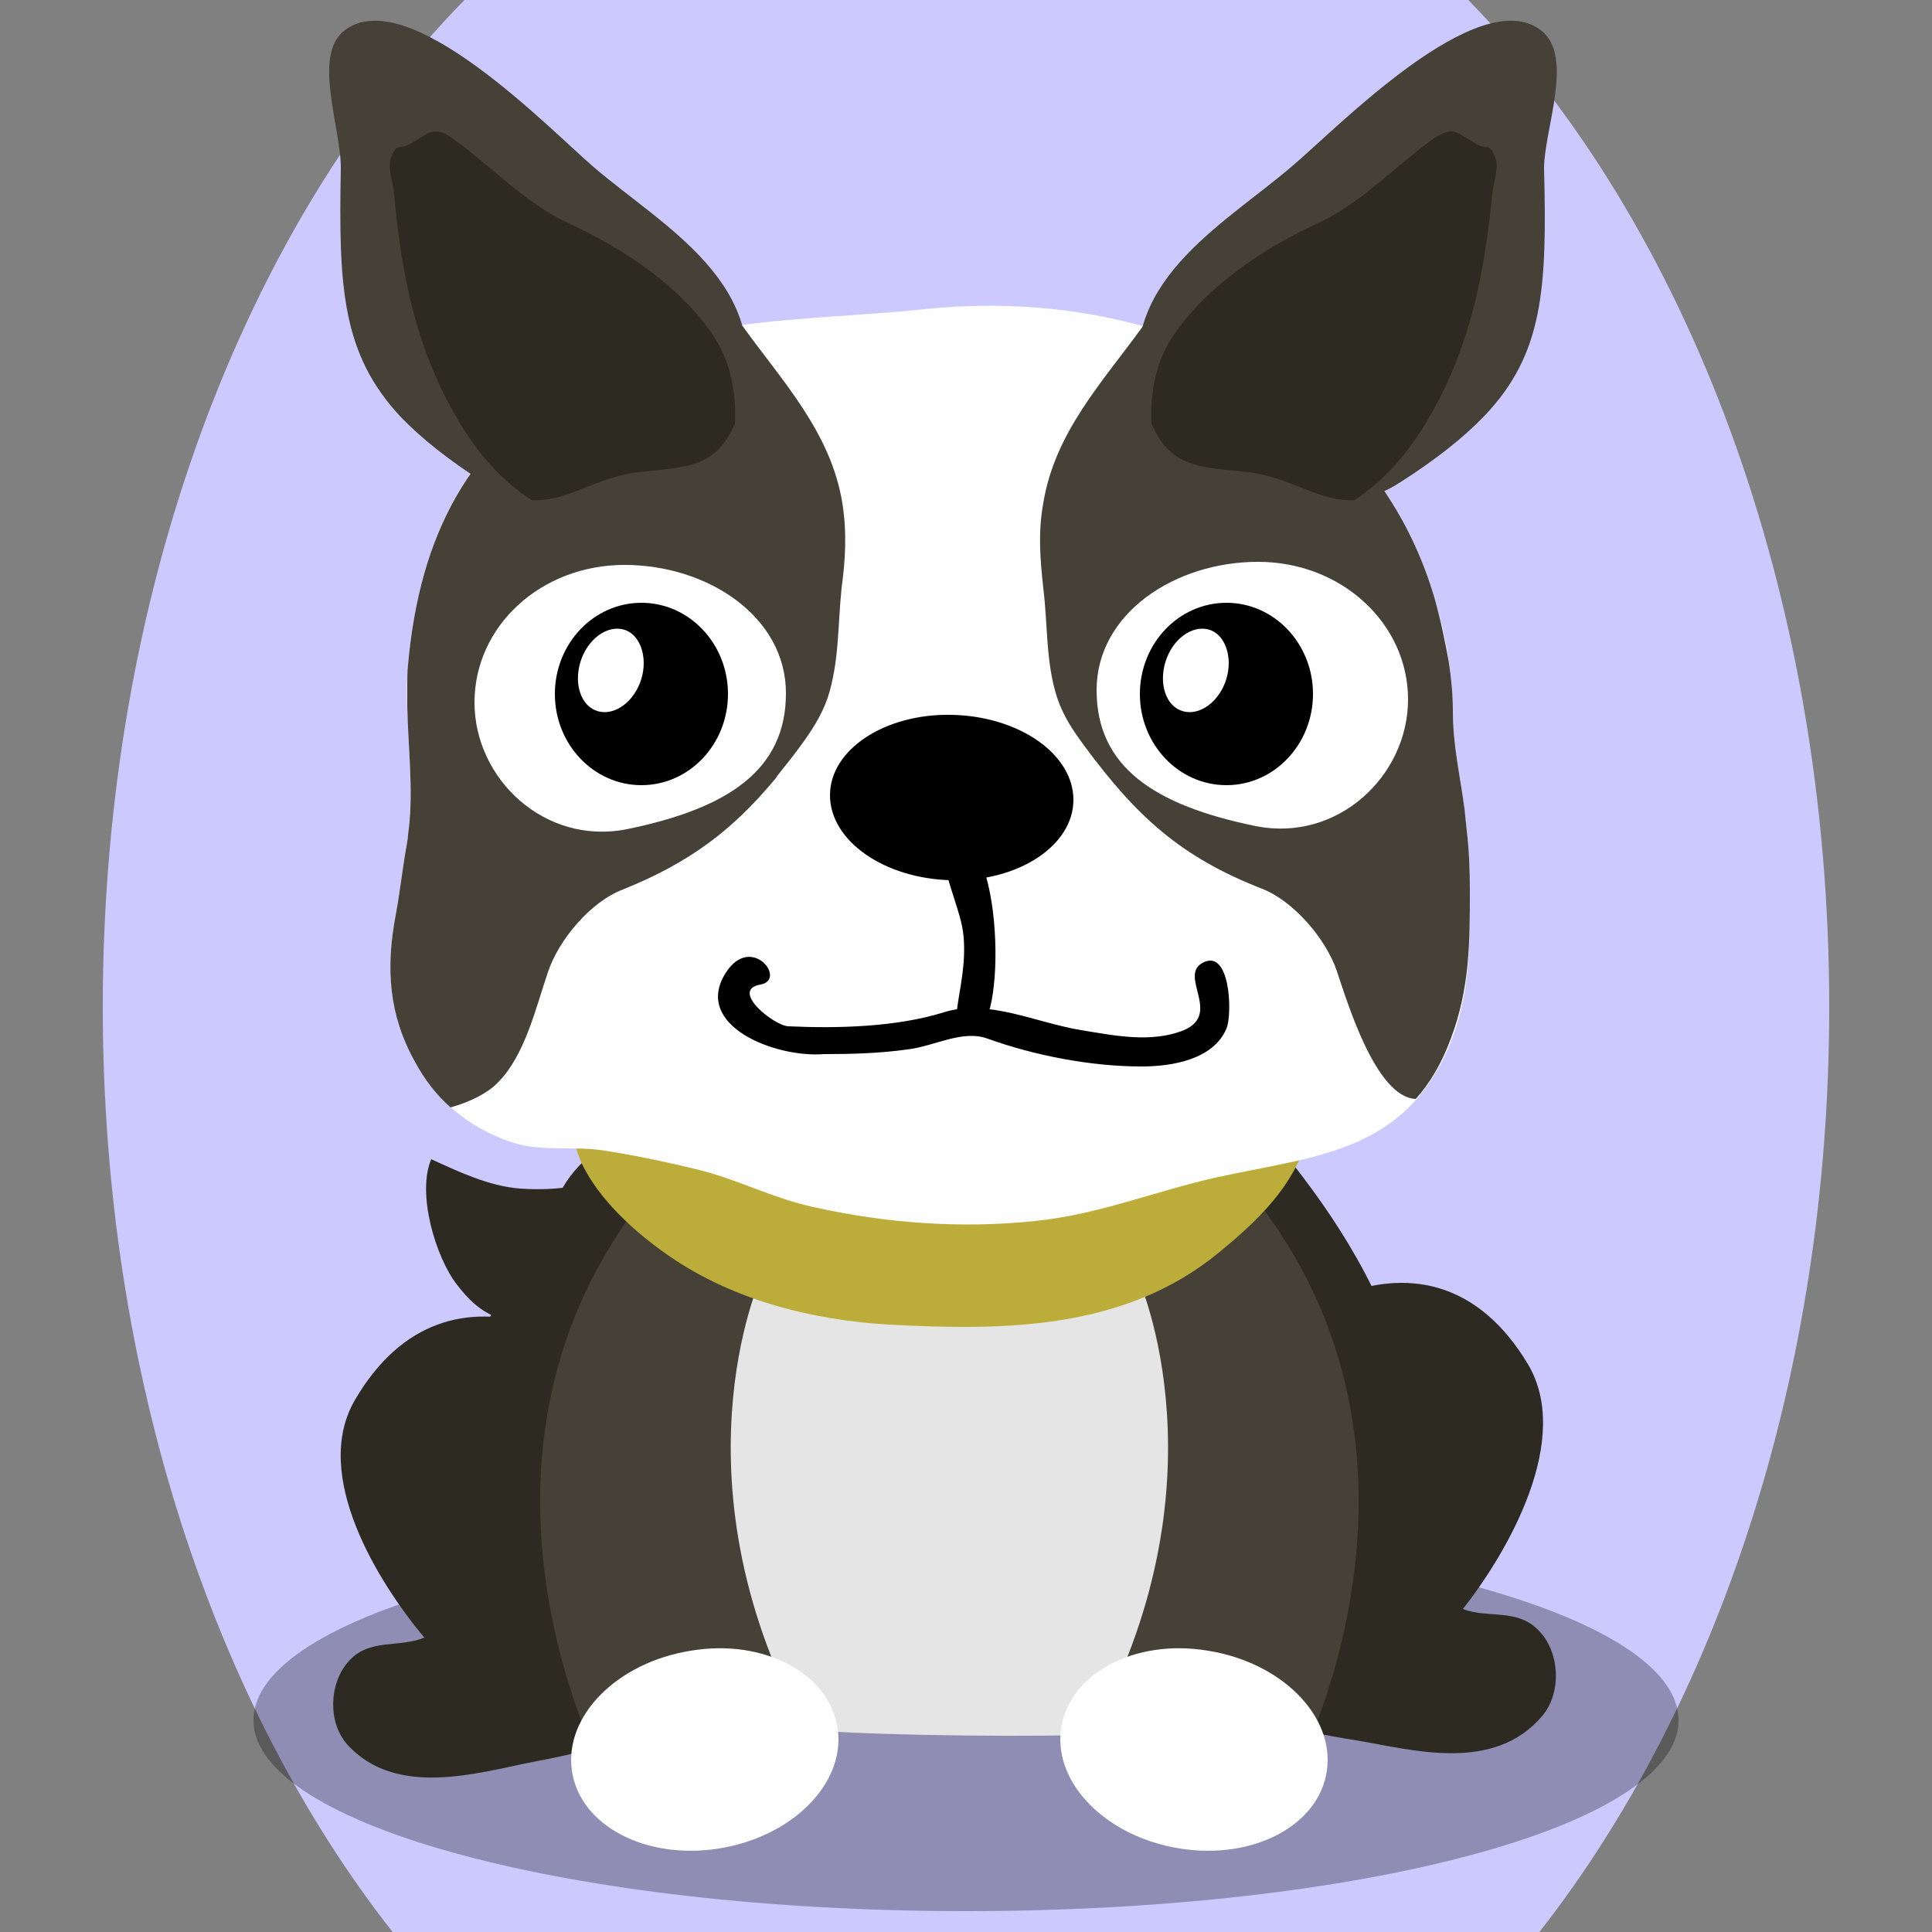 <!--?xml version="1.0" encoding="utf-8"?-->
<!-- Generator: Adobe Illustrator 25.0.1, SVG Export Plug-In . SVG Version: 6.00 Build 0)  -->
<svg version="1.1" id="Ebene_1" xmlns="http://www.w3.org/2000/svg" xmlns:xlink="http://www.w3.org/1999/xlink" x="0px" y="0px" viewBox="0 0 250 250" style="enable-background:new 0 0 250 250;" xml:space="preserve">
<rect x="0" y="0" width="250" height="250" fill="#808080" stroke="none"/>
<style type="text/css">
	.st0{fill:#2D2A21;}
	.st1{opacity:0.3;}
	.st2{fill:#E5E5E5;}
	.st3{fill:#454136;}
	.st4{fill:#FEFEFE;}
	.st5{fill:#BCAC39;}
	.st6{fill:#FFFFFF;}

.bgel{fill:#CCC9FF;}</style>
<path class="bgel" d="M236.7,130.3c0,47.6-14.5,90.3-37.5,119.7H50.8c-23-29.3-37.5-72.1-37.5-119.7C13.3,76.6,31.7,29,60.1,0h129.9
	C218.3,29,236.7,76.6,236.7,130.3z"></path>
<g>
	<path class="st0" d="M85.6,153.5c-0.3-3-1.6-9-5.5-5.2c-1.4,1.4-1.5,3.4-3.4,4.4c-2.4,1.2-6.8,1.3-9.4,1.1c-4-0.3-8-2.2-11.5-3.8
		c-1.9,4.5,0.6,12.7,3.3,16.2c1.4,1.8,2.9,3.4,5.1,4.2c1.6,0.6,3.2,0.9,4.9,1.1c2.5,0.3,4.5-0.9,6.8-1.5c2.2-0.5,3.5-0.9,5.2-2.8
		C84.3,163.6,86.1,158.2,85.6,153.5z"></path>
	<path class="st1" d="M217.2,222.6c0,13.7-41.3,24.7-92.2,24.7c-50.9,0-92.2-11.1-92.2-24.7c0-13.7,41.3-24.7,92.2-24.7
		C175.9,197.8,217.2,208.9,217.2,222.6z"></path>
	<path class="st0" d="M68.9,228c7.9-1.5,17.3-3.6,23.1-10.6c5.5-6.8,6-19.5,0.5-27.4c-12-17-34.5-29.6-46.6-8.8
		c-5.6,9.7,3,23.5,9,30.7c-3.3,1.4-7.2,0-9.9,3.2c-2.4,2.8-2.6,7.7-0.1,10.6C51.2,232.7,61.8,229.4,68.9,228z"></path>
	<path class="st0" d="M175.5,225.2c-8-1.3-17.4-3.1-23.3-10.1c-5.7-6.7-6.4-19.8-1-28c11.6-17.8,34-31.4,46.5-10.6
		c5.8,9.7-2.5,24.2-8.4,31.7c3.3,1.3,7.2-0.2,10,3c2.5,2.7,2.8,7.8,0.3,10.8C193.3,229.5,182.7,226.4,175.5,225.2z"></path>
	<path class="st0" d="M122,136.1c-10,0-21.5-2.2-31.2,1.2c-3.8,1.3-5.2,3.9-8,6.7c-3.3,3.3-7.5,5.4-10,9.7c-1.4,2.4-1.7,5.2-3.1,7.7
		c-1.9,3.4-5,5.8-6.5,9.5c-2.8,6.8-4.8,16-4.1,23.4c1,10.6,5,20.1,15.1,23.5c6.9,2.3,15.3,2.8,22.2,3.9c16.1,2.5,32.4,1.4,48.9,0.5
		c11-0.6,26.6,1.3,33.9-8.9c6.2-8.8,5.6-22.2,3.4-32.5c-2.5-11.5-8.4-21.4-15.4-30.3C157.5,138.1,136.1,136,122,136.1z"></path>
	<path class="st2" d="M157.2,154.3c-8.4-13.4-32.2-13.5-45.3-10.2c-10.4,2.6-20.2,5.9-26,16.1c-3.3,5.9-3.9,11.8-1.8,18.3
		c1.1,3.5,2.8,6.6,4,10c1,2.8,0.6,4.3,0.9,7c1,8.5,7.5,17.9,13,24c1.4,1.6,2.9,3.1,4.6,4.5c9.3,0.6,27.7,0.8,37.1,0.4
		c5.1-4.3,8.9-10.9,12.3-16.5C164.8,193.5,167.6,170.9,157.2,154.3z"></path>
	<g>
		<path class="st3" d="M98.4,165.5c0,0-12,26.5,6.4,59.4l-26.6,4.6c0,0-22-40.8,5.6-75.1L98.4,165.5z"></path>
		<g>
			<g>
				<g>
					<path class="st4" d="M108.4,223.7c1,7.1-5.9,14-15.4,15.5c-9.5,1.5-18-3-19-10.1c-1-7.1,5.9-14,15.4-15.5
						C98.9,212,107.4,216.6,108.4,223.7z"></path>
				</g>
			</g>
		</g>
	</g>
	<g>
		<path class="st3" d="M147.3,165.5c0,0,12,26.5-6.4,59.4l26.6,4.6c0,0,22-40.8-5.6-75.1L147.3,165.5z"></path>
		<g>
			<g>
				<g>
					<path class="st4" d="M137.3,223.7c-1,7.1,5.9,14,15.4,15.5c9.5,1.5,18-3,19-10.1c1-7.1-5.9-14-15.4-15.5
						C146.8,212,138.3,216.6,137.3,223.7z"></path>
				</g>
			</g>
		</g>
	</g>
	<g>
		<path class="st5" d="M75.5,133c-2.3,4.7-2.4,13.1-0.1,17.8c2.2,4.4,6.4,8.3,10.3,11.1c8.5,6.2,19.1,8.9,29.3,9.5
			c15,0.8,30.5,0.7,42.7-9.3c6.1-5,11.2-10.1,12.3-18.5c2.8-22.1-17-27.1-33.9-30.3c-15.9-3-40.4-5.2-52.4,9
			C81.2,125.3,77.3,129.3,75.5,133z"></path>
	</g>
	<g>
		<path class="st4" d="M190.2,115.1c0-2.5-0.1-5.1-0.4-7.6c-0.1-1-0.2-1.9-0.3-2.9c-0.6-4.5-1.5-8.1-1.5-12.7c0-4.8-1-10-2.4-14.6
			c-5.6-18.9-20.4-30.3-37.7-35.1c-9-2.5-18.7-3.2-28.2-2.2c-7.4,0.8-15.9,1-24.1,2.1c-7.5,1-14.8,2.7-20.8,6.3
			C60.5,57.1,54.3,69.4,52.8,86c-0.6,6.8,0.9,14.4,0.1,21.1c-0.1,0.6-0.1,1.1-0.2,1.7c-0.6,3.2-0.9,6.3-1.5,9.5
			c-1.3,6.9-0.9,12.9,2.5,19c2.9,5.2,6.6,8.3,11.9,10.3c3.9,1.5,8,0.7,12,1.2c4.1,0.6,8.4,1.5,12.5,2.5c5.1,1.2,10,3.8,15.2,4.9
			c9.4,2.1,19.1,2.8,28.6,1.8c8.1-0.8,15.4-3.8,23.3-5.6c13.1-2.9,24.9-3.1,30.7-18C190.3,128,190.2,122,190.2,115.1z"></path>
		<path class="st3" d="M135,76.1c0.6,4.8,0.3,9.6,1.8,14.2c0.8,2.4,2.1,4.3,3.5,6.2c6.8,9.2,12.5,14.4,23,18.5
			c4.1,1.6,8.3,6.5,9.7,10.7c1.3,3.8,5,16.3,10.2,16.5c1.8-2,3.3-4.5,4.5-7.7c2.5-6.6,2.5-12.5,2.5-19.4c0-2.5-0.1-5.1-0.4-7.6
			c-0.1-1-0.2-1.9-0.3-2.9c-0.6-4.5-1.5-8.1-1.5-12.7c0-2-0.2-4.1-0.5-6.1c-0.5-2.8-1.1-5.7-1.9-8.5c-5.6-18.9-20.4-30.3-37.7-35.1
			c-5.2,7.2-11.4,13.7-12.9,22.9C134.3,68.9,134.6,72.4,135,76.1z"></path>
		<path class="st3" d="M52.7,89.1c0,0.8,0,1.5,0,2.3c0.1,5.3,0.8,10.7,0.2,15.8c-0.1,0.6-0.1,1.1-0.2,1.7c-0.6,3.2-0.9,6.3-1.5,9.5
			c-1.3,6.9-0.9,12.9,2.5,19c1.3,2.4,2.8,4.3,4.6,5.9c2.5-0.7,4.7-1.8,6-3.1c3.6-3.5,5-9.7,6.6-14.4c1.4-4.2,5.5-9.1,9.7-10.7
			c8.7-3.5,14.2-7.7,19.7-14.3c0,0,0,0,0.1-0.1c0-0.1,0.1-0.1,0.1-0.2c1-1.3,2.1-2.6,3.1-4c1.4-1.9,2.7-3.9,3.5-6.2
			c1.5-4.6,1.3-9.4,1.8-14.2c0.5-3.7,0.7-7.2,0.1-11c-1.5-9.2-7.8-15.8-12.9-22.9c-0.1,0-0.2,0.1-0.2,0.1c0,0-0.1-0.1-0.1-0.1
			c-7.5,1-14.8,2.7-20.8,6.3C60.5,57.1,54.3,69.4,52.8,86c-0.1,0.9-0.1,1.8-0.1,2.6C52.7,88.8,52.7,89,52.7,89.1z"></path>
		<path d="M138.9,103.5c0,5.9-7.1,10.6-15.8,10.4c-8.7-0.2-15.7-5.1-15.7-11c0-5.9,7.1-10.6,15.8-10.4
			C131.9,92.7,138.9,97.6,138.9,103.5z"></path>
		<path d="M125.4,133.2c-3.8,0.8,0.4-6.5-0.9-13.3c-0.7-3.6-4-10.5-1.6-11.3c7-2.4,7.5,25.6,3,24.7
			C125,133.2,125.6,133.3,125.4,133.2z"></path>
		<path d="M147.7,138c-6.5,0-13.8-1.4-19.9-3.6c-3.3-1.2-6.9,1-10.4,1.4c-3.6,0.5-7.2,0.6-10.8,0.6c-6.3,0.5-17-3.7-12.7-10.5
			c3.3-5.2,8,0.9,4.5,1.5c-4,0.7,1.7,5.3,3.6,5.4c6.4,0.3,14,0.1,20.1-1.8c5.7-1.8,11.8,1.3,17.8,2.3c4.3,0.7,9.1,1.7,13.3,0
			c4.9-2.1-0.7-7,2.4-8.7c3.6-2,3.9,6.6,3.1,8.5C157,137.1,151.7,138,147.7,138C146.5,138,151.9,138,147.7,138z"></path>
		<path class="st3" d="M76.8,21.6C71.3,16.9,52.7-2.5,44.5,4c-4.1,3.3-0.3,12.7-0.4,17.9c-0.3,15.5,0.2,23.9,7.7,32
			c2.7,2.8,6.2,5.6,10.9,8.6c2.4,1.5,4.3,2.1,6.1,2.2c4.6,0.2,8.1-3,13.8-3.6c6-0.7,10-0.4,12.5-6.3c0.3-0.8,0.7-1.8,0.9-2.9
			C100,36.7,85.9,29.4,76.8,21.6z"></path>
		<path class="st0" d="M59.9,55.4C54,45.9,52,36.1,51,25.1c-0.1-1.3-0.9-3.4-0.4-4.7c0.9-2.2,0.9-0.8,2.7-1.9
			c2.4-1.4,2.9-2.4,5.8-0.2c4.9,3.6,8.9,8,14.5,10.6c6.9,3.2,14.4,8,18.8,14.7c2.1,3.2,2.9,7.2,2.7,11.2c-2.5,5.9-6.5,5.6-12.5,6.3
			c-5.7,0.7-9.2,3.9-13.8,3.6C65.2,62.4,62.3,59.2,59.9,55.4z"></path>
		<path class="st6" d="M182.2,90.5c0,9.9-9.1,18.5-19.7,16.4c-13.2-2.7-20.6-7.7-20.6-17.6c0-9.9,10.1-16.6,20.9-16.6
			S182.2,80.7,182.2,90.5z"></path>
		<path class="st6" d="M61.4,90.9c0,9.9,9.1,18.5,19.7,16.4c13.2-2.7,20.6-7.7,20.6-17.6c0-9.9-10.1-16.6-20.9-16.6
			S61.4,81,61.4,90.9z"></path>
		<path class="st3" d="M199.5,4c-8.1-6.5-26.8,12.9-32.3,17.5c-9.1,7.8-23.2,15.2-19.3,30.3c0.3,1.1,0.6,2,0.9,2.9
			c2.5,5.9,6.5,5.6,12.5,6.3c5.7,0.7,9.2,3.9,13.8,3.6c1.8-0.1,3.8-0.7,6.1-2.2c4.7-3,8.2-5.8,10.9-8.6c7.6-8,8.1-16.4,7.7-32
			C199.8,16.8,203.7,7.4,199.5,4z"></path>
		<path class="st0" d="M184.1,55.4c5.9-9.5,7.9-19.2,9-30.3c0.1-1.3,0.9-3.4,0.4-4.7c-0.9-2.2-0.9-0.8-2.7-1.9
			c-2.4-1.4-2.9-2.4-5.8-0.2c-4.9,3.6-8.9,8-14.5,10.6c-6.9,3.2-14.3,8-18.8,14.7c-2.1,3.2-2.9,7.2-2.7,11.2
			c2.5,5.9,6.5,5.6,12.5,6.3c5.7,0.7,9.2,3.9,13.8,3.6C178.8,62.4,181.7,59.2,184.1,55.4z"></path>
		<g>
			<path d="M169.9,89.8c0,6.5-5,11.8-11.2,11.8c-6.2,0-11.2-5.3-11.2-11.8c0-6.5,5-11.8,11.2-11.8C164.9,78,169.9,83.3,169.9,89.8z"></path>
			<path class="st6" d="M158.5,88.4c-1.1,2.8-3.7,4.4-5.8,3.5c-2.1-0.9-2.8-4-1.7-6.8c1.1-2.8,3.7-4.4,5.8-3.5
				C158.8,82.5,159.6,85.6,158.5,88.4z"></path>
		</g>
		<g>
			<path d="M94.2,89.8c0,6.5-5,11.8-11.2,11.8c-6.2,0-11.2-5.3-11.2-11.8c0-6.5,5-11.8,11.2-11.8C89.2,78,94.2,83.3,94.2,89.8z"></path>
			<path class="st6" d="M82.8,88.4c-1.1,2.8-3.7,4.4-5.8,3.5c-2.1-0.9-2.8-4-1.7-6.8c1.1-2.8,3.7-4.4,5.8-3.5
				C83.1,82.5,83.9,85.6,82.8,88.4z"></path>
		</g>
	</g>
</g>
</svg>
